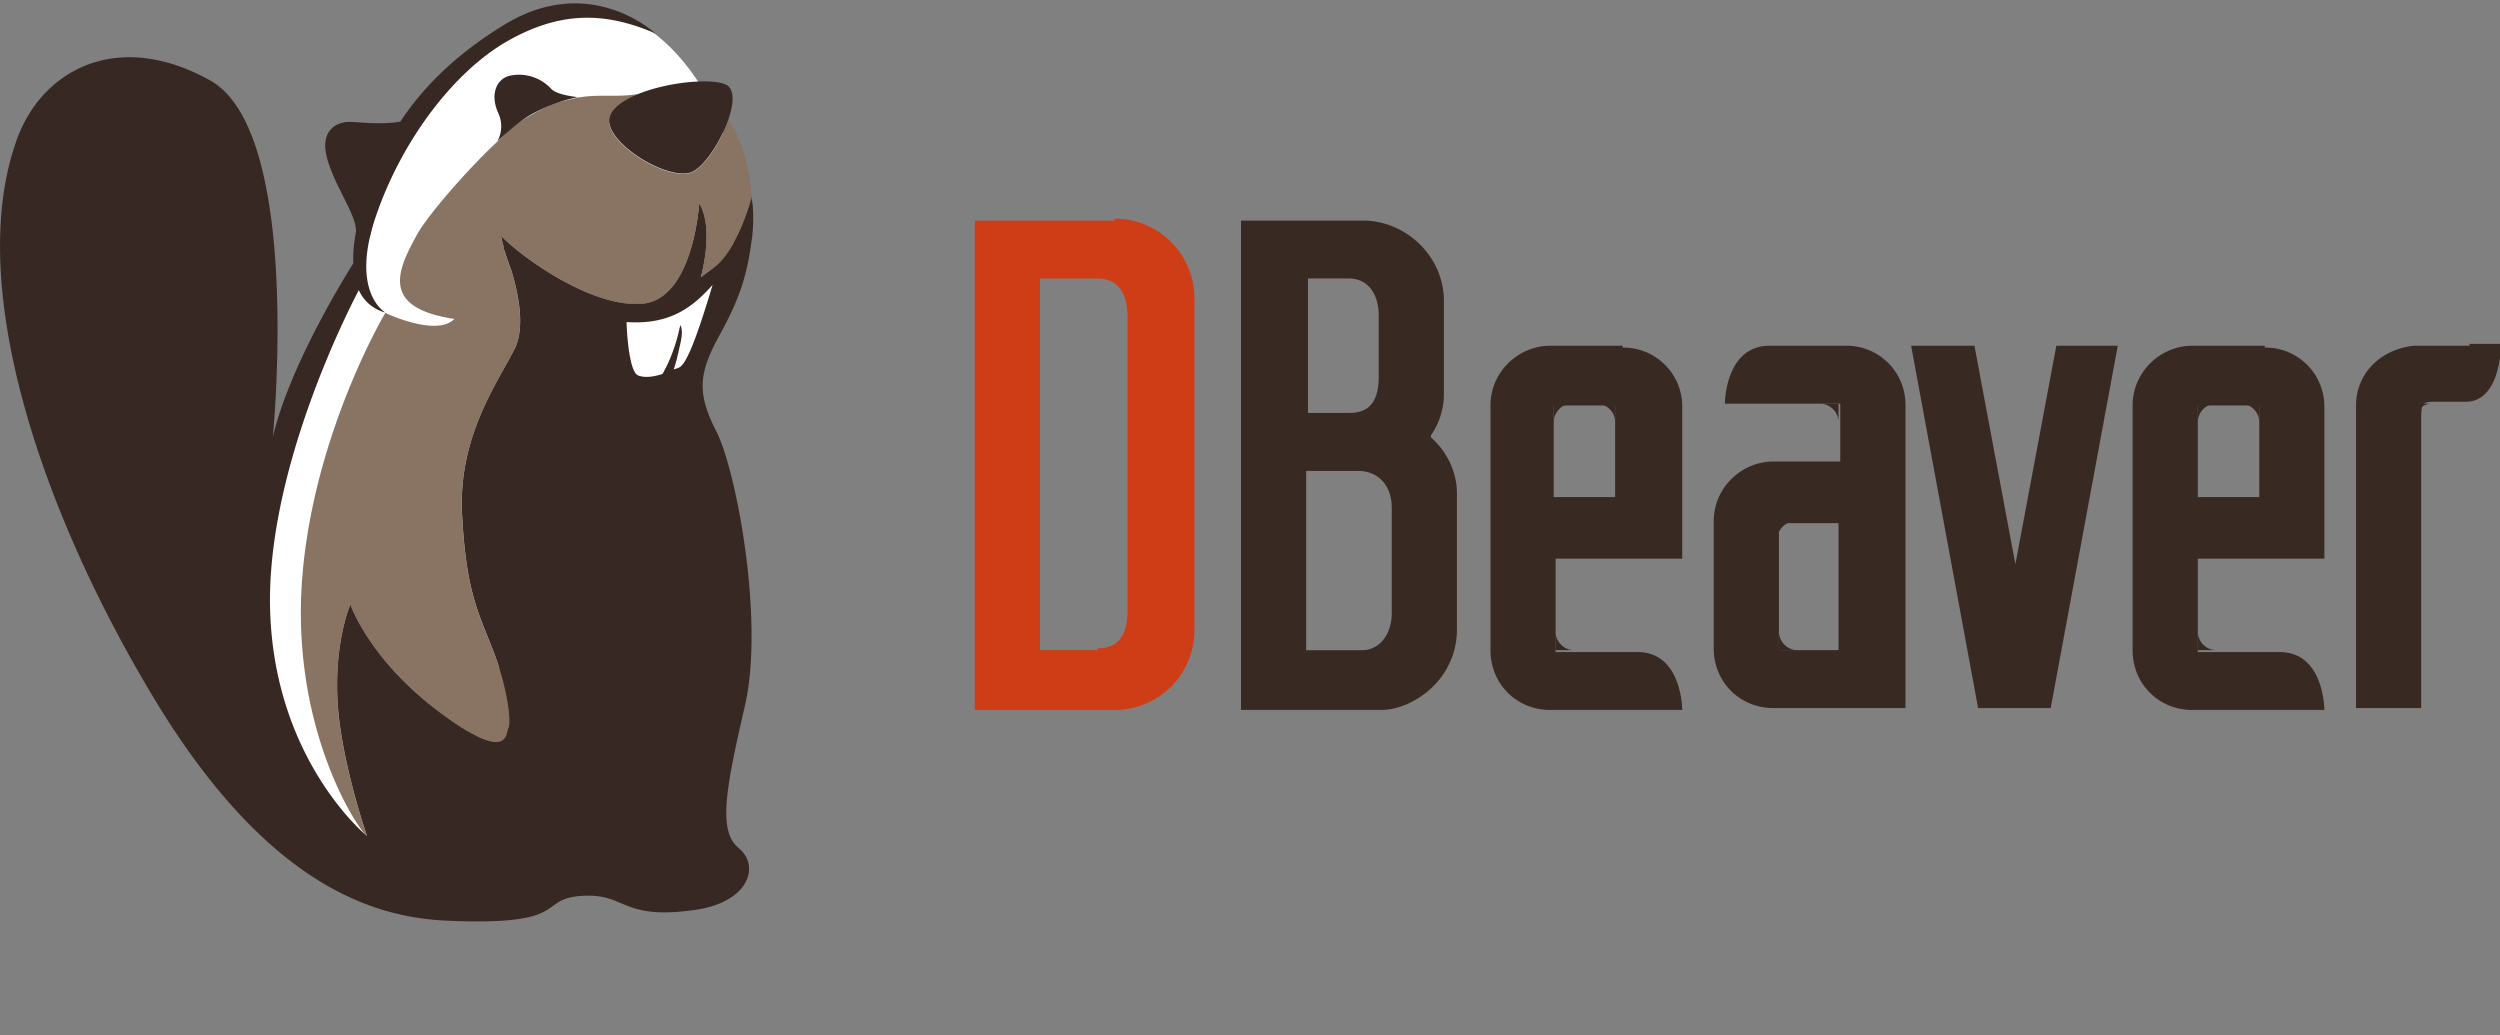 <svg xmlns="http://www.w3.org/2000/svg" width="157" height="65" viewBox="0 0 41.54 17.198"><rect x="0" y="0" width="41.54" height="17.198" fill="#808080" stroke="none"/><g style="fill:none"><path fill="#fff" d="M12.151 4.205c-.494 1.875-1.005 3.48-2.247 3.48-.297 0-2.103 5.37-3.355 6.21-1.364.917-2.173-2.714-2.268-3.354-.16-1.05.39-2.856 1.868-6.613C6.562 2.051 7.678.31 9.81.176c1.34-.084 2.832 2.171 2.34 4.029Z"/><path fill="#897363" d="M6.099 13.896s-.442-1.273-.491-2.263c-.05-.99.213-1.586.213-1.586s.312.909 1.478 1.783c1.167.875 1.101.363 1.15.265.05-.1-.017-.677-.263-1.305-.246-.627-.442-.973-.509-2.245-.066-1.272.576-2.162.87-2.74.187-.365.062-.948-.056-1.326a2.906 2.916 0 0 1-.099-.284 1.805 1.805 0 0 0-.036-.09s.005.008.017.02c-.017-.066-.035-.133-.05-.205.34.346 1.522 1.21 2.36 1.127.839-.084.935-1.665.935-1.665.23.375.068 1.065.027 1.228.041-.032.103-.082.204-.154.427-.313.643-1.188.643-1.188-.051-.642-.226-1.04-.388-1.282-.133.386-.428.828-.634.887-.433.126-1.507-.56-1.33-.959.064-.143.251-.264.484-.355-.386.067-.658-.005-1.044.067-.2.051-.315.049-.669.237-.432.232-.491.345-.646.489-.541.506-1.173 1.25-1.335 1.544-.317.578-.63 1.217.62 1.403-.295.306-1.148-.099-1.148-.099S5.224 7.176 5.025 9.563c-.2 2.386.811 4.073 1.074 4.337z"/><path fill="#372823" d="M12.045 1.398c-.265-.099-.944-.032-1.42.156-.234.091-.421.212-.485.356-.174.395.897 1.084 1.33.958.206-.06.501-.501.634-.887.094-.274.106-.521-.059-.583zm-2.433.218c-.122-.015-.376-.05-.457-.144a.73.73 0 0 0-.68-.215c-.224.05-.342.311-.19.635a.518.518 0 0 1-.02.455c.22-.205.426-.373.578-.455.3-.158.565-.242.77-.28z"/><path fill="#372823" d="M12.493 3.975c.044-.343.012-.6 0-.662v-.015s0 .02-.005.052l.005-.084s-.217.874-.644 1.188l-.204.153c.044-.163.204-.85-.027-1.227 0 0-.096 1.58-.934 1.665-.839.084-2.023-.778-2.36-1.127.015.072.032.141.05.205a.265.266 0 0 0-.018-.02s.015.033.037.09c.03.103.064.197.098.283.118.38.244.961.057 1.327-.295.578-.937 1.47-.87 2.74.066 1.272.263 1.618.508 2.245.246.628.312 1.205.263 1.305-.049.098.017.61-1.15-.265-1.168-.874-1.477-1.784-1.477-1.784s-.264.596-.214 1.586c.049.991.491 2.263.491 2.263s-1.529-1.242-1.61-3.73C4.413 7.873 5.748 5.23 5.962 4.82a.66.66 0 0 0 .442.373s-.595-.329-.157-1.603C6.682 2.315 7.555 1.18 8.437.68c.885-.502 1.63-.48 2.45-.126 0 0-1.073-1.013-2.497-.149-.818.497-1.364 1.05-1.738 1.616-.314.057-.698.005-.853.005-.196 0-.498.133-.36.617.132.475.503.954.474 1.22-.035.19-.05.361-.042.512-.19.301-1.07 1.742-1.338 2.888 0 0 .504-5.06-1.04-5.926C1.944.475.7 1.169.284 2.307c-.887 2.436.428 6.24 2.284 9.311 1.856 3.07 3.616 3.627 4.862 3.68 2.087.092 1.478-.363 2.235-.412.754-.05.641.412 1.89.232.912-.133 1.067-.743.722-1.023-.344-.281-.23-.94.099-2.361.33-1.42-.143-3.92-.472-4.563-.33-.644-.295-.97.054-1.606.344-.622.46-1.017.533-1.588l.003-.002zm-.654.763s-.219.749-.371 1.09c-.135.301-.177.276-.275.311.037-.094.063-.215.11-.422.06-.25 0-.314 0-.314-.076.37-.194.637-.295.81-.13.044-.29.072-.405.025-.165-.067-.192-.843-.192-.887.715.05 1.096-.242 1.43-.618z"/></g><path d="M74.038 20.539h-1.985v6.932h1.985a1.13 1.13 0 0 0 1.137-1.138V21.65a1.13 1.13 0 0 0-1.137-1.138zm-.238 6.085h-.82V21.36h.82c.29 0 .423.212.423.53v4.18c0 .344-.132.529-.423.529z" class="st3" style="fill:#cf3d16;stroke-width:.265" transform="matrix(1.169 0 0 1.173 -68.033 -20.427)"/><path d="M78.536 23.582a1.03 1.03 0 0 0 .185-.609v-1.296c0-.609-.503-1.112-1.111-1.138h-1.773v6.932h2.01c.16 0 .345-.08.345-.08.423-.185.714-.582.714-1.058v-1.931c0-.291-.132-.582-.37-.794zm-.741-.847c0 .37-.132.529-.424.529h-.582v-1.905h.582c.265 0 .424.212.424.53v.82zm-1.032 1.35h.74c.265 0 .477.184.477.528v1.482c0 .318-.185.53-.423.53h-.794zM81.26 22.312H80.23c-.45 0-.847.37-.847.846v3.466c0 .476.37.847.847.847h1.879s0-.82-.635-.82h-1.165v-1.323h1.8v-2.143a.836.836 0 0 0-.847-.847zm-.105.846v1.297h-.873v-1.297h.847zM84.436 22.312H83.35c-.635 0-.635.82-.635.82h1.64v.82h-.952c-.45 0-.847.37-.847.847v1.799c0 .476.37.846.847.846h1.879v-4.286a.836.836 0 0 0-.847-.846zm-.106 2.487v1.825h-.847v-1.799h.847zM86.844 25.407l-.582-3.095h-.9l.952 5.132h1.032l.953-5.132h-.873ZM93.3 22.312h-.794c-.477.052-.82.396-.82.846v4.286h.926v-4.021c0-.318 0-.318.238-.318h.397c.502 0 .502-.82.502-.82h-.45z" class="st1" style="fill:#382923;stroke-width:.265" transform="matrix(1.169 0 0 1.173 -68.033 -20.427)"/><path d="M83.483 26.36v.264h.265a.265.265 0 0 1-.265-.264zM80.308 26.36v.264h.265a.265.265 0 0 1-.265-.264zM83.722 24.799h-.265v.264c0-.132.106-.264.265-.264zM80.546 23.132h-.264v.264c0-.132.106-.264.264-.264zM81.155 23.396v-.264h-.265c.133 0 .265.106.265.264zM84.33 23.396v-.264h-.265c.133 0 .265.106.265.264zM90.39 22.312h-1.033c-.45 0-.847.37-.847.846v3.466c0 .476.37.847.847.847h1.879s0-.82-.635-.82h-1.164v-1.323h1.799v-2.143a.836.836 0 0 0-.847-.847zm-.08.846v1.297h-.873v-1.297h.846z" class="st1" style="fill:#382923;stroke-width:.265" transform="matrix(1.169 0 0 1.173 -68.033 -20.427)"/><path d="M89.437 26.36v.264h.264a.265.265 0 0 1-.264-.264zM89.701 23.132h-.264v.264c0-.132.105-.264.264-.264zM92.77 23.132h-.264v.264c0-.132.106-.264.264-.264zM90.31 23.396v-.264h-.265c.132 0 .265.106.265.264z" class="st1" style="fill:#382923;stroke-width:.265" transform="matrix(1.169 0 0 1.173 -68.033 -20.427)"/></svg>